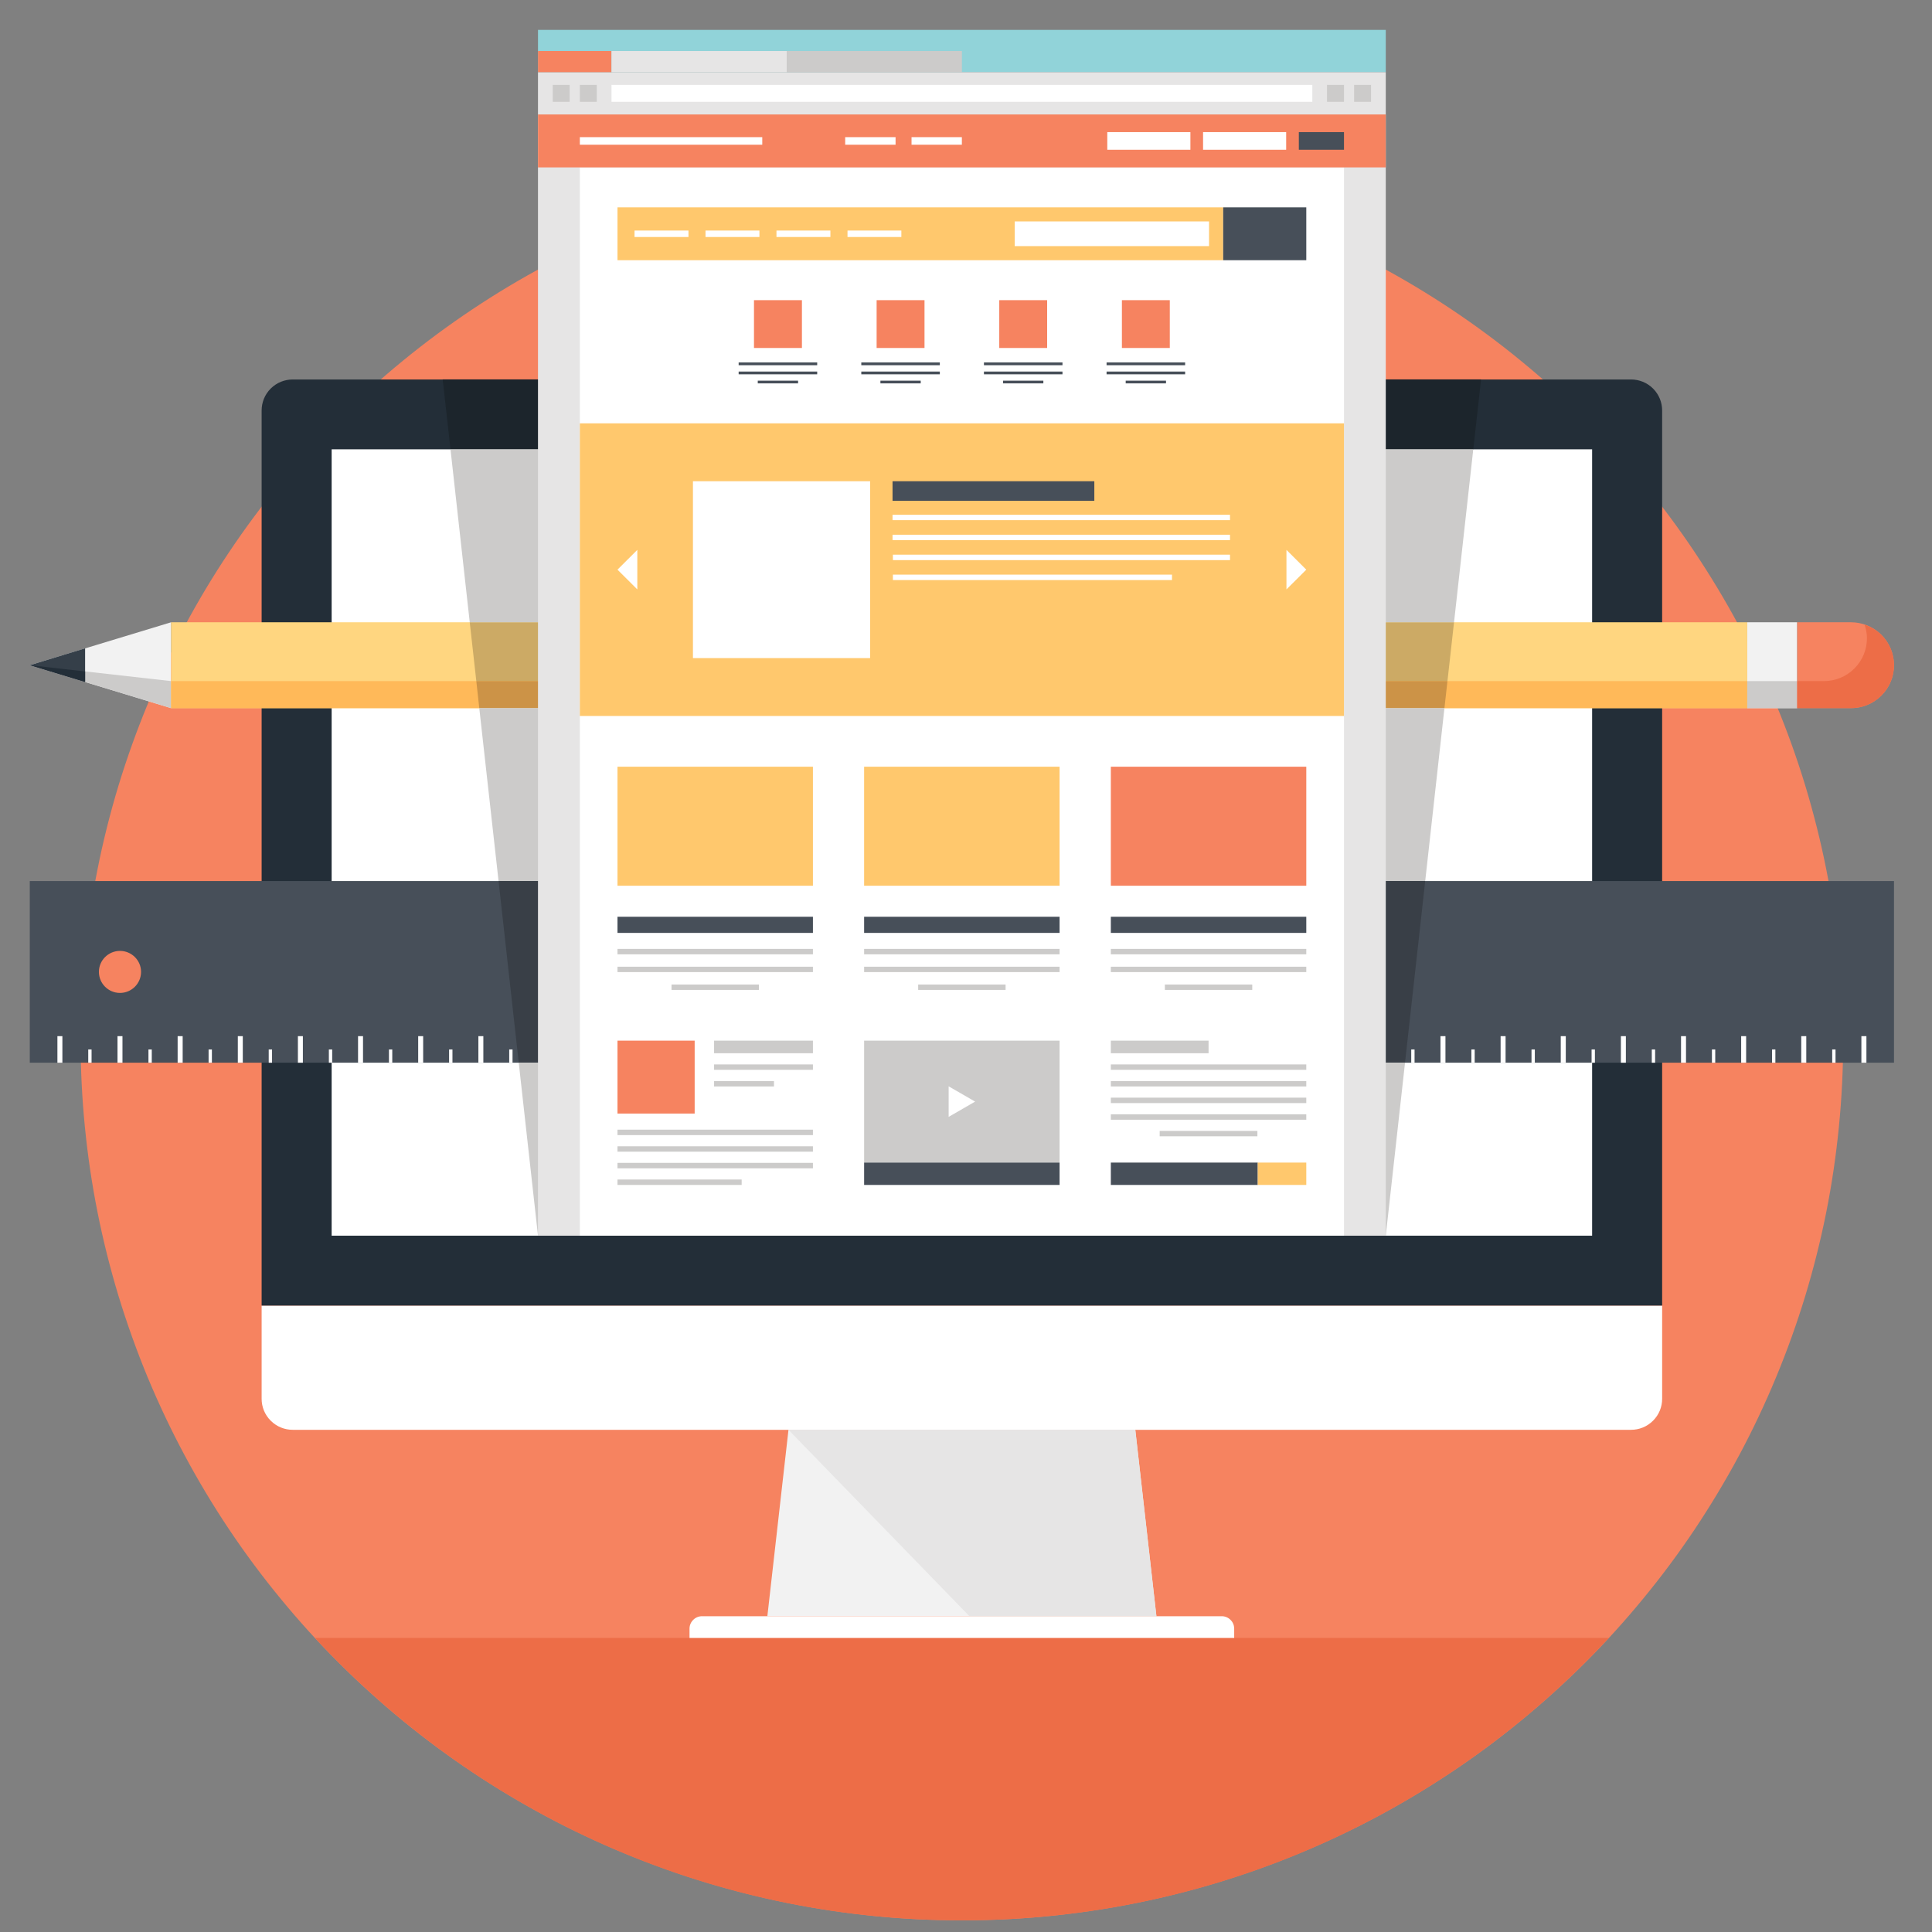 <?xml version="1.0" encoding="UTF-8"?>
<svg xmlns="http://www.w3.org/2000/svg" xmlns:xlink="http://www.w3.org/1999/xlink" width="170" zoomAndPan="magnify" viewBox="0 0 127.5 127.5" height="170" preserveAspectRatio="xMidYMid meet" version="1.0">
  <rect x="0" y="0" width="127.5" height="127.5" fill="#808080" stroke="none"/>
  <defs>
    <clipPath id="2b329c944d">
      <path d="M 5 10 L 122 10 L 122 126.73 L 5 126.73 Z M 5 10 " clip-rule="nonzero"></path>
    </clipPath>
    <clipPath id="4c92e6f29a">
      <path d="M 20 108 L 107 108 L 107 126.73 L 20 126.73 Z M 20 108 " clip-rule="nonzero"></path>
    </clipPath>
    <clipPath id="2a3dba43b9">
      <path d="M 1.844 41 L 12 41 L 12 47 L 1.844 47 Z M 1.844 41 " clip-rule="nonzero"></path>
    </clipPath>
    <clipPath id="fae8084ec5">
      <path d="M 1.844 43 L 12 43 L 12 47 L 1.844 47 Z M 1.844 43 " clip-rule="nonzero"></path>
    </clipPath>
    <clipPath id="07a8543a3a">
      <path d="M 1.844 42 L 6 42 L 6 46 L 1.844 46 Z M 1.844 42 " clip-rule="nonzero"></path>
    </clipPath>
    <clipPath id="14478960c9">
      <path d="M 1.844 43 L 6 43 L 6 46 L 1.844 46 Z M 1.844 43 " clip-rule="nonzero"></path>
    </clipPath>
    <clipPath id="45c29240ed">
      <path d="M 1.844 58 L 125 58 L 125 71 L 1.844 71 Z M 1.844 58 " clip-rule="nonzero"></path>
    </clipPath>
    <clipPath id="a037faeca9">
      <path d="M 35 1.973 L 92 1.973 L 92 5 L 35 5 Z M 35 1.973 " clip-rule="nonzero"></path>
    </clipPath>
  </defs>
  <g clip-path="url(#2b329c944d)">
    <path fill="#f68360" d="M 121.637 68.684 C 121.637 70.586 121.543 72.48 121.355 74.371 C 121.168 76.266 120.891 78.145 120.52 80.008 C 120.148 81.871 119.684 83.715 119.133 85.535 C 118.578 87.352 117.938 89.141 117.207 90.898 C 116.48 92.652 115.668 94.371 114.77 96.047 C 113.871 97.723 112.891 99.352 111.836 100.934 C 110.777 102.516 109.645 104.039 108.434 105.508 C 107.227 106.98 105.949 108.387 104.602 109.73 C 103.254 111.074 101.844 112.348 100.371 113.555 C 98.902 114.762 97.371 115.895 95.789 116.949 C 94.203 118.004 92.574 118.98 90.895 119.879 C 89.215 120.773 87.492 121.586 85.734 122.312 C 83.973 123.039 82.184 123.68 80.359 124.234 C 78.539 124.785 76.691 125.246 74.824 125.617 C 72.957 125.988 71.074 126.266 69.18 126.453 C 67.281 126.641 65.383 126.73 63.477 126.73 C 61.574 126.73 59.672 126.641 57.777 126.453 C 55.883 126.266 54 125.988 52.133 125.617 C 50.266 125.246 48.418 124.785 46.598 124.234 C 44.773 123.68 42.98 123.039 41.223 122.312 C 39.461 121.586 37.742 120.773 36.062 119.879 C 34.383 118.98 32.75 118.004 31.168 116.949 C 29.586 115.895 28.055 114.762 26.582 113.555 C 25.109 112.348 23.703 111.074 22.355 109.73 C 21.008 108.387 19.73 106.98 18.523 105.508 C 17.312 104.039 16.18 102.516 15.121 100.934 C 14.062 99.352 13.086 97.723 12.188 96.047 C 11.289 94.371 10.477 92.652 9.746 90.898 C 9.02 89.141 8.379 87.352 7.824 85.535 C 7.273 83.715 6.809 81.871 6.438 80.008 C 6.066 78.145 5.789 76.266 5.602 74.371 C 5.414 72.48 5.32 70.586 5.32 68.684 C 5.32 66.781 5.414 64.887 5.602 62.992 C 5.789 61.102 6.066 59.223 6.438 57.359 C 6.809 55.492 7.273 53.652 7.824 51.832 C 8.379 50.012 9.02 48.227 9.746 46.469 C 10.477 44.711 11.289 42.996 12.188 41.32 C 13.086 39.641 14.062 38.016 15.121 36.434 C 16.18 34.852 17.312 33.328 18.523 31.855 C 19.73 30.387 21.008 28.98 22.355 27.637 C 23.703 26.293 25.109 25.016 26.582 23.812 C 28.055 22.605 29.586 21.473 31.168 20.418 C 32.75 19.359 34.383 18.387 36.062 17.488 C 37.742 16.594 39.461 15.781 41.223 15.055 C 42.98 14.324 44.773 13.688 46.598 13.133 C 48.418 12.582 50.266 12.121 52.133 11.75 C 54 11.379 55.883 11.102 57.777 10.914 C 59.672 10.727 61.574 10.633 63.477 10.633 C 65.383 10.633 67.281 10.727 69.18 10.914 C 71.074 11.102 72.957 11.379 74.824 11.75 C 76.691 12.121 78.539 12.582 80.359 13.133 C 82.184 13.688 83.973 14.324 85.734 15.055 C 87.492 15.781 89.215 16.594 90.895 17.488 C 92.574 18.387 94.203 19.359 95.789 20.418 C 97.371 21.473 98.902 22.605 100.371 23.812 C 101.844 25.016 103.254 26.293 104.602 27.637 C 105.949 28.98 107.227 30.387 108.434 31.855 C 109.645 33.328 110.777 34.852 111.836 36.434 C 112.891 38.016 113.871 39.641 114.77 41.32 C 115.668 42.996 116.48 44.711 117.207 46.469 C 117.938 48.227 118.578 50.012 119.133 51.832 C 119.684 53.652 120.148 55.492 120.52 57.359 C 120.891 59.223 121.168 61.102 121.355 62.992 C 121.543 64.887 121.637 66.781 121.637 68.684 Z M 121.637 68.684 " fill-opacity="1" fill-rule="nonzero"></path>
  </g>
  <g clip-path="url(#4c92e6f29a)">
    <path fill="#ed6d47" d="M 20.785 108.094 C 31.41 119.555 46.602 126.73 63.477 126.73 C 80.355 126.73 95.547 119.555 106.172 108.094 Z M 20.785 108.094 " fill-opacity="1" fill-rule="nonzero"></path>
  </g>
  <path fill="#ffffff" d="M 109.691 92.312 C 109.691 92.836 109.492 93.359 109.09 93.758 C 108.688 94.16 108.164 94.359 107.637 94.359 L 19.32 94.359 C 18.793 94.359 18.27 94.16 17.867 93.758 C 17.465 93.359 17.266 92.836 17.266 92.312 L 17.266 86.16 L 109.691 86.16 Z M 109.691 92.312 " fill-opacity="1" fill-rule="nonzero"></path>
  <path fill="#232e38" d="M 109.691 27.09 C 109.691 26.566 109.492 26.043 109.09 25.641 C 108.688 25.242 108.164 25.043 107.637 25.043 L 19.32 25.043 C 18.793 25.043 18.27 25.242 17.867 25.641 C 17.465 26.043 17.266 26.566 17.266 27.09 L 17.266 86.16 L 109.691 86.16 Z M 109.691 27.09 " fill-opacity="1" fill-rule="nonzero"></path>
  <path fill="#ffffff" d="M 21.887 29.652 L 105.07 29.652 L 105.07 81.547 L 21.887 81.547 Z M 21.887 29.652 " fill-opacity="1" fill-rule="nonzero"></path>
  <path fill="#f2f2f2" d="M 76.316 106.66 L 50.641 106.66 L 52.035 94.359 L 74.922 94.359 Z M 76.316 106.66 " fill-opacity="1" fill-rule="nonzero"></path>
  <path fill="#ffffff" d="M 81.449 108.094 L 45.504 108.094 L 45.504 107.48 C 45.504 107.27 45.586 107.062 45.746 106.902 C 45.906 106.742 46.117 106.66 46.328 106.66 L 80.629 106.66 C 80.836 106.66 81.051 106.742 81.207 106.902 C 81.371 107.062 81.449 107.27 81.449 107.48 Z M 81.449 108.094 " fill-opacity="1" fill-rule="nonzero"></path>
  <path fill="#e6e5e5" d="M 76.316 106.66 L 74.922 94.359 L 52.035 94.359 L 63.977 106.66 Z M 76.316 106.66 " fill-opacity="1" fill-rule="nonzero"></path>
  <g clip-path="url(#2a3dba43b9)">
    <path fill="#f2f2f2" d="M 11.293 46.734 L 1.965 43.898 L 11.293 41.066 Z M 11.293 46.734 " fill-opacity="1" fill-rule="nonzero"></path>
  </g>
  <g clip-path="url(#fae8084ec5)">
    <path fill="#cccbca" d="M 1.965 43.898 L 11.293 46.734 L 11.293 44.949 Z M 1.965 43.898 " fill-opacity="1" fill-rule="nonzero"></path>
  </g>
  <path fill="#ffd680" d="M 11.293 41.066 L 115.309 41.066 L 115.309 46.734 L 11.293 46.734 Z M 11.293 41.066 " fill-opacity="1" fill-rule="nonzero"></path>
  <path fill="#ffb959" d="M 11.293 44.949 L 115.309 44.949 L 115.309 46.734 L 11.293 46.734 Z M 11.293 44.949 " fill-opacity="1" fill-rule="nonzero"></path>
  <g clip-path="url(#07a8543a3a)">
    <path fill="#353f49" d="M 5.617 45.008 L 1.965 43.898 L 5.617 42.785 Z M 5.617 45.008 " fill-opacity="1" fill-rule="nonzero"></path>
  </g>
  <g clip-path="url(#14478960c9)">
    <path fill="#232e38" d="M 5.617 45.008 L 1.965 43.898 L 5.617 44.312 Z M 5.617 45.008 " fill-opacity="1" fill-rule="nonzero"></path>
  </g>
  <path fill="#f2f2f2" d="M 115.309 41.066 L 118.602 41.066 L 118.602 46.734 L 115.309 46.734 Z M 115.309 41.066 " fill-opacity="1" fill-rule="nonzero"></path>
  <path fill="#cccbca" d="M 115.309 44.949 L 118.602 44.949 L 118.602 46.734 L 115.309 46.734 Z M 115.309 44.949 " fill-opacity="1" fill-rule="nonzero"></path>
  <path fill="#f68360" d="M 122.152 46.734 C 122.879 46.734 123.605 46.457 124.16 45.902 C 124.715 45.352 124.992 44.625 124.992 43.898 C 124.992 43.176 124.715 42.449 124.16 41.895 C 123.605 41.344 122.879 41.066 122.152 41.066 L 118.605 41.066 L 118.605 46.734 Z M 122.152 46.734 " fill-opacity="1" fill-rule="nonzero"></path>
  <path fill="#ed6d47" d="M 124.16 41.895 C 123.836 41.574 123.453 41.359 123.051 41.223 C 123.145 41.512 123.207 41.812 123.207 42.117 C 123.207 42.844 122.93 43.566 122.375 44.121 C 121.82 44.672 121.094 44.949 120.367 44.949 L 118.605 44.949 L 118.605 46.73 L 122.152 46.73 C 122.879 46.73 123.605 46.457 124.16 45.902 C 124.715 45.348 124.992 44.625 124.992 43.898 C 124.992 43.176 124.715 42.449 124.16 41.895 Z M 124.16 41.895 " fill-opacity="1" fill-rule="nonzero"></path>
  <g clip-path="url(#45c29240ed)">
    <path fill="#474f59" d="M 124.992 70.133 L 124.992 58.145 L 1.965 58.145 L 1.965 70.133 Z M 9.309 64.137 C 9.309 64.906 8.684 65.527 7.918 65.527 C 7.152 65.527 6.527 64.906 6.527 64.137 C 6.527 63.375 7.152 62.754 7.918 62.754 C 8.684 62.754 9.309 63.375 9.309 64.137 Z M 9.309 64.137 " fill-opacity="1" fill-rule="nonzero"></path>
  </g>
  <path fill="#ffffff" d="M 3.789 68.379 L 4.117 68.379 L 4.117 70.133 L 3.789 70.133 Z M 3.789 68.379 " fill-opacity="1" fill-rule="nonzero"></path>
  <path fill="#ffffff" d="M 7.754 68.379 L 8.082 68.379 L 8.082 70.133 L 7.754 70.133 Z M 7.754 68.379 " fill-opacity="1" fill-rule="nonzero"></path>
  <path fill="#ffffff" d="M 11.723 68.379 L 12.055 68.379 L 12.055 70.133 L 11.723 70.133 Z M 11.723 68.379 " fill-opacity="1" fill-rule="nonzero"></path>
  <path fill="#ffffff" d="M 15.695 68.379 L 16.023 68.379 L 16.023 70.133 L 15.695 70.133 Z M 15.695 68.379 " fill-opacity="1" fill-rule="nonzero"></path>
  <path fill="#ffffff" d="M 19.66 68.379 L 19.988 68.379 L 19.988 70.133 L 19.66 70.133 Z M 19.66 68.379 " fill-opacity="1" fill-rule="nonzero"></path>
  <path fill="#ffffff" d="M 23.629 68.379 L 23.957 68.379 L 23.957 70.133 L 23.629 70.133 Z M 23.629 68.379 " fill-opacity="1" fill-rule="nonzero"></path>
  <path fill="#ffffff" d="M 27.598 68.379 L 27.926 68.379 L 27.926 70.133 L 27.598 70.133 Z M 27.598 68.379 " fill-opacity="1" fill-rule="nonzero"></path>
  <path fill="#ffffff" d="M 31.57 68.379 L 31.898 68.379 L 31.898 70.133 L 31.57 70.133 Z M 31.57 68.379 " fill-opacity="1" fill-rule="nonzero"></path>
  <path fill="#ffffff" d="M 35.535 68.379 L 35.863 68.379 L 35.863 70.133 L 35.535 70.133 Z M 35.535 68.379 " fill-opacity="1" fill-rule="nonzero"></path>
  <path fill="#ffffff" d="M 39.504 68.379 L 39.836 68.379 L 39.836 70.133 L 39.504 70.133 Z M 39.504 68.379 " fill-opacity="1" fill-rule="nonzero"></path>
  <path fill="#ffffff" d="M 43.473 68.379 L 43.801 68.379 L 43.801 70.133 L 43.473 70.133 Z M 43.473 68.379 " fill-opacity="1" fill-rule="nonzero"></path>
  <path fill="#ffffff" d="M 47.438 68.379 L 47.77 68.379 L 47.77 70.133 L 47.438 70.133 Z M 47.438 68.379 " fill-opacity="1" fill-rule="nonzero"></path>
  <path fill="#ffffff" d="M 51.406 68.379 L 51.738 68.379 L 51.738 70.133 L 51.406 70.133 Z M 51.406 68.379 " fill-opacity="1" fill-rule="nonzero"></path>
  <path fill="#ffffff" d="M 55.379 68.379 L 55.707 68.379 L 55.707 70.133 L 55.379 70.133 Z M 55.379 68.379 " fill-opacity="1" fill-rule="nonzero"></path>
  <path fill="#ffffff" d="M 59.344 68.379 L 59.676 68.379 L 59.676 70.133 L 59.344 70.133 Z M 59.344 68.379 " fill-opacity="1" fill-rule="nonzero"></path>
  <path fill="#ffffff" d="M 63.312 68.379 L 63.645 68.379 L 63.645 70.133 L 63.312 70.133 Z M 63.312 68.379 " fill-opacity="1" fill-rule="nonzero"></path>
  <path fill="#ffffff" d="M 67.281 68.379 L 67.613 68.379 L 67.613 70.133 L 67.281 70.133 Z M 67.281 68.379 " fill-opacity="1" fill-rule="nonzero"></path>
  <path fill="#ffffff" d="M 71.25 68.379 L 71.582 68.379 L 71.582 70.133 L 71.25 70.133 Z M 71.25 68.379 " fill-opacity="1" fill-rule="nonzero"></path>
  <path fill="#ffffff" d="M 75.219 68.379 L 75.551 68.379 L 75.551 70.133 L 75.219 70.133 Z M 75.219 68.379 " fill-opacity="1" fill-rule="nonzero"></path>
  <path fill="#ffffff" d="M 79.188 68.379 L 79.516 68.379 L 79.516 70.133 L 79.188 70.133 Z M 79.188 68.379 " fill-opacity="1" fill-rule="nonzero"></path>
  <path fill="#ffffff" d="M 83.156 68.379 L 83.484 68.379 L 83.484 70.133 L 83.156 70.133 Z M 83.156 68.379 " fill-opacity="1" fill-rule="nonzero"></path>
  <path fill="#ffffff" d="M 87.121 68.379 L 87.453 68.379 L 87.453 70.133 L 87.121 70.133 Z M 87.121 68.379 " fill-opacity="1" fill-rule="nonzero"></path>
  <path fill="#ffffff" d="M 91.094 68.379 L 91.422 68.379 L 91.422 70.133 L 91.094 70.133 Z M 91.094 68.379 " fill-opacity="1" fill-rule="nonzero"></path>
  <path fill="#ffffff" d="M 95.062 68.379 L 95.391 68.379 L 95.391 70.133 L 95.062 70.133 Z M 95.062 68.379 " fill-opacity="1" fill-rule="nonzero"></path>
  <path fill="#ffffff" d="M 99.031 68.379 L 99.359 68.379 L 99.359 70.133 L 99.031 70.133 Z M 99.031 68.379 " fill-opacity="1" fill-rule="nonzero"></path>
  <path fill="#ffffff" d="M 103 68.379 L 103.332 68.379 L 103.332 70.133 L 103 70.133 Z M 103 68.379 " fill-opacity="1" fill-rule="nonzero"></path>
  <path fill="#ffffff" d="M 106.969 68.379 L 107.297 68.379 L 107.297 70.133 L 106.969 70.133 Z M 106.969 68.379 " fill-opacity="1" fill-rule="nonzero"></path>
  <path fill="#ffffff" d="M 110.938 68.379 L 111.266 68.379 L 111.266 70.133 L 110.938 70.133 Z M 110.938 68.379 " fill-opacity="1" fill-rule="nonzero"></path>
  <path fill="#ffffff" d="M 114.906 68.379 L 115.234 68.379 L 115.234 70.133 L 114.906 70.133 Z M 114.906 68.379 " fill-opacity="1" fill-rule="nonzero"></path>
  <path fill="#ffffff" d="M 118.871 68.379 L 119.203 68.379 L 119.203 70.133 L 118.871 70.133 Z M 118.871 68.379 " fill-opacity="1" fill-rule="nonzero"></path>
  <path fill="#ffffff" d="M 122.84 68.379 L 123.172 68.379 L 123.172 70.133 L 122.84 70.133 Z M 122.84 68.379 " fill-opacity="1" fill-rule="nonzero"></path>
  <path fill="#ffffff" d="M 5.824 69.258 L 6.043 69.258 L 6.043 70.133 L 5.824 70.133 Z M 5.824 69.258 " fill-opacity="1" fill-rule="nonzero"></path>
  <path fill="#ffffff" d="M 9.797 69.258 L 10.016 69.258 L 10.016 70.133 L 9.797 70.133 Z M 9.797 69.258 " fill-opacity="1" fill-rule="nonzero"></path>
  <path fill="#ffffff" d="M 13.766 69.258 L 13.984 69.258 L 13.984 70.133 L 13.766 70.133 Z M 13.766 69.258 " fill-opacity="1" fill-rule="nonzero"></path>
  <path fill="#ffffff" d="M 17.734 69.258 L 17.953 69.258 L 17.953 70.133 L 17.734 70.133 Z M 17.734 69.258 " fill-opacity="1" fill-rule="nonzero"></path>
  <path fill="#ffffff" d="M 21.703 69.258 L 21.922 69.258 L 21.922 70.133 L 21.703 70.133 Z M 21.703 69.258 " fill-opacity="1" fill-rule="nonzero"></path>
  <path fill="#ffffff" d="M 25.668 69.258 L 25.887 69.258 L 25.887 70.133 L 25.668 70.133 Z M 25.668 69.258 " fill-opacity="1" fill-rule="nonzero"></path>
  <path fill="#ffffff" d="M 29.637 69.258 L 29.859 69.258 L 29.859 70.133 L 29.637 70.133 Z M 29.637 69.258 " fill-opacity="1" fill-rule="nonzero"></path>
  <path fill="#ffffff" d="M 33.605 69.258 L 33.824 69.258 L 33.824 70.133 L 33.605 70.133 Z M 33.605 69.258 " fill-opacity="1" fill-rule="nonzero"></path>
  <path fill="#ffffff" d="M 37.574 69.258 L 37.793 69.258 L 37.793 70.133 L 37.574 70.133 Z M 37.574 69.258 " fill-opacity="1" fill-rule="nonzero"></path>
  <path fill="#ffffff" d="M 41.547 69.258 L 41.766 69.258 L 41.766 70.133 L 41.547 70.133 Z M 41.547 69.258 " fill-opacity="1" fill-rule="nonzero"></path>
  <path fill="#ffffff" d="M 45.512 69.258 L 45.73 69.258 L 45.73 70.133 L 45.512 70.133 Z M 45.512 69.258 " fill-opacity="1" fill-rule="nonzero"></path>
  <path fill="#ffffff" d="M 49.48 69.258 L 49.699 69.258 L 49.699 70.133 L 49.48 70.133 Z M 49.48 69.258 " fill-opacity="1" fill-rule="nonzero"></path>
  <path fill="#ffffff" d="M 53.449 69.258 L 53.668 69.258 L 53.668 70.133 L 53.449 70.133 Z M 53.449 69.258 " fill-opacity="1" fill-rule="nonzero"></path>
  <path fill="#ffffff" d="M 57.414 69.258 L 57.637 69.258 L 57.637 70.133 L 57.414 70.133 Z M 57.414 69.258 " fill-opacity="1" fill-rule="nonzero"></path>
  <path fill="#ffffff" d="M 61.383 69.258 L 61.605 69.258 L 61.605 70.133 L 61.383 70.133 Z M 61.383 69.258 " fill-opacity="1" fill-rule="nonzero"></path>
  <path fill="#ffffff" d="M 65.352 69.258 L 65.574 69.258 L 65.574 70.133 L 65.352 70.133 Z M 65.352 69.258 " fill-opacity="1" fill-rule="nonzero"></path>
  <path fill="#ffffff" d="M 69.32 69.258 L 69.543 69.258 L 69.543 70.133 L 69.32 70.133 Z M 69.32 69.258 " fill-opacity="1" fill-rule="nonzero"></path>
  <path fill="#ffffff" d="M 73.289 69.258 L 73.508 69.258 L 73.508 70.133 L 73.289 70.133 Z M 73.289 69.258 " fill-opacity="1" fill-rule="nonzero"></path>
  <path fill="#ffffff" d="M 77.258 69.258 L 77.477 69.258 L 77.477 70.133 L 77.258 70.133 Z M 77.258 69.258 " fill-opacity="1" fill-rule="nonzero"></path>
  <path fill="#ffffff" d="M 81.227 69.258 L 81.445 69.258 L 81.445 70.133 L 81.227 70.133 Z M 81.227 69.258 " fill-opacity="1" fill-rule="nonzero"></path>
  <path fill="#ffffff" d="M 85.195 69.258 L 85.414 69.258 L 85.414 70.133 L 85.195 70.133 Z M 85.195 69.258 " fill-opacity="1" fill-rule="nonzero"></path>
  <path fill="#ffffff" d="M 89.168 69.258 L 89.387 69.258 L 89.387 70.133 L 89.168 70.133 Z M 89.168 69.258 " fill-opacity="1" fill-rule="nonzero"></path>
  <path fill="#ffffff" d="M 93.133 69.258 L 93.352 69.258 L 93.352 70.133 L 93.133 70.133 Z M 93.133 69.258 " fill-opacity="1" fill-rule="nonzero"></path>
  <path fill="#ffffff" d="M 97.102 69.258 L 97.32 69.258 L 97.32 70.133 L 97.102 70.133 Z M 97.102 69.258 " fill-opacity="1" fill-rule="nonzero"></path>
  <path fill="#ffffff" d="M 101.07 69.258 L 101.289 69.258 L 101.289 70.133 L 101.07 70.133 Z M 101.07 69.258 " fill-opacity="1" fill-rule="nonzero"></path>
  <path fill="#ffffff" d="M 105.035 69.258 L 105.254 69.258 L 105.254 70.133 L 105.035 70.133 Z M 105.035 69.258 " fill-opacity="1" fill-rule="nonzero"></path>
  <path fill="#ffffff" d="M 109.008 69.258 L 109.227 69.258 L 109.227 70.133 L 109.008 70.133 Z M 109.008 69.258 " fill-opacity="1" fill-rule="nonzero"></path>
  <path fill="#ffffff" d="M 112.977 69.258 L 113.195 69.258 L 113.195 70.133 L 112.977 70.133 Z M 112.977 69.258 " fill-opacity="1" fill-rule="nonzero"></path>
  <path fill="#ffffff" d="M 116.945 69.258 L 117.164 69.258 L 117.164 70.133 L 116.945 70.133 Z M 116.945 69.258 " fill-opacity="1" fill-rule="nonzero"></path>
  <path fill="#ffffff" d="M 120.914 69.258 L 121.133 69.258 L 121.133 70.133 L 120.914 70.133 Z M 120.914 69.258 " fill-opacity="1" fill-rule="nonzero"></path>
  <path fill="#1c252c" d="M 97.742 25.039 L 97.227 29.652 L 29.73 29.652 L 29.215 25.039 Z M 97.742 25.039 " fill-opacity="1" fill-rule="nonzero"></path>
  <path fill="#ccaa65" d="M 95.957 41.066 L 95.523 44.949 L 31.434 44.949 L 31 41.066 Z M 95.957 41.066 " fill-opacity="1" fill-rule="nonzero"></path>
  <path fill="#cc9347" d="M 95.523 44.949 L 95.324 46.73 L 31.629 46.73 L 31.434 44.949 Z M 95.523 44.949 " fill-opacity="1" fill-rule="nonzero"></path>
  <path fill="#cccbca" d="M 95.324 46.73 L 94.055 58.145 L 32.902 58.145 L 31.629 46.73 Z M 95.324 46.73 " fill-opacity="1" fill-rule="nonzero"></path>
  <path fill="#393f47" d="M 94.055 58.145 L 92.723 70.133 L 34.234 70.133 L 32.902 58.145 Z M 94.055 58.145 " fill-opacity="1" fill-rule="nonzero"></path>
  <path fill="#cccbca" d="M 92.723 70.133 L 91.453 81.547 L 35.504 81.547 L 34.234 70.133 Z M 92.723 70.133 " fill-opacity="1" fill-rule="nonzero"></path>
  <path fill="#cccbca" d="M 97.227 29.652 L 95.957 41.066 L 31 41.066 L 29.73 29.652 Z M 97.227 29.652 " fill-opacity="1" fill-rule="nonzero"></path>
  <path fill="#e6e5e5" d="M 35.504 7.555 L 91.453 7.555 L 91.453 81.547 L 35.504 81.547 Z M 35.504 7.555 " fill-opacity="1" fill-rule="nonzero"></path>
  <path fill="#ffffff" d="M 38.266 11.047 L 88.695 11.047 L 88.695 81.547 L 38.266 81.547 Z M 38.266 11.047 " fill-opacity="1" fill-rule="nonzero"></path>
  <g clip-path="url(#a037faeca9)">
    <path fill="#91d3d9" d="M 35.504 1.973 L 91.453 1.973 L 91.453 4.766 L 35.504 4.766 Z M 35.504 1.973 " fill-opacity="1" fill-rule="nonzero"></path>
  </g>
  <path fill="#e6e5e5" d="M 35.504 4.766 L 91.453 4.766 L 91.453 7.555 L 35.504 7.555 Z M 35.504 4.766 " fill-opacity="1" fill-rule="nonzero"></path>
  <path fill="#ffffff" d="M 40.355 5.602 L 86.605 5.602 L 86.605 6.719 L 40.355 6.719 Z M 40.355 5.602 " fill-opacity="1" fill-rule="nonzero"></path>
  <path fill="#f68360" d="M 35.504 3.367 L 40.355 3.367 L 40.355 4.762 L 35.504 4.762 Z M 35.504 3.367 " fill-opacity="1" fill-rule="nonzero"></path>
  <path fill="#e6e5e5" d="M 40.355 3.367 L 51.918 3.367 L 51.918 4.762 L 40.355 4.762 Z M 40.355 3.367 " fill-opacity="1" fill-rule="nonzero"></path>
  <path fill="#cccbca" d="M 51.918 3.367 L 63.48 3.367 L 63.48 4.762 L 51.918 4.762 Z M 51.918 3.367 " fill-opacity="1" fill-rule="nonzero"></path>
  <path fill="#cccbca" d="M 38.266 5.602 L 39.383 5.602 L 39.383 6.719 L 38.266 6.719 Z M 38.266 5.602 " fill-opacity="1" fill-rule="nonzero"></path>
  <path fill="#cccbca" d="M 36.477 5.602 L 37.594 5.602 L 37.594 6.719 L 36.477 6.719 Z M 36.477 5.602 " fill-opacity="1" fill-rule="nonzero"></path>
  <path fill="#cccbca" d="M 89.363 5.602 L 90.48 5.602 L 90.48 6.719 L 89.363 6.719 Z M 89.363 5.602 " fill-opacity="1" fill-rule="nonzero"></path>
  <path fill="#cccbca" d="M 87.574 5.602 L 88.695 5.602 L 88.695 6.719 L 87.574 6.719 Z M 87.574 5.602 " fill-opacity="1" fill-rule="nonzero"></path>
  <path fill="#ffc86d" d="M 38.266 27.938 L 88.695 27.938 L 88.695 47.25 L 38.266 47.25 Z M 38.266 27.938 " fill-opacity="1" fill-rule="nonzero"></path>
  <path fill="#ffffff" d="M 40.75 37.594 L 42.059 38.898 L 42.059 36.289 Z M 40.75 37.594 " fill-opacity="1" fill-rule="nonzero"></path>
  <path fill="#ffffff" d="M 86.207 37.594 L 84.898 38.898 L 84.898 36.289 Z M 86.207 37.594 " fill-opacity="1" fill-rule="nonzero"></path>
  <path fill="#474f59" d="M 58.902 31.758 L 72.219 31.758 L 72.219 33.051 L 58.902 33.051 Z M 58.902 31.758 " fill-opacity="1" fill-rule="nonzero"></path>
  <path fill="#ffffff" d="M 58.902 33.973 L 81.172 33.973 L 81.172 34.328 L 58.902 34.328 Z M 58.902 33.973 " fill-opacity="1" fill-rule="nonzero"></path>
  <path fill="#ffffff" d="M 58.902 35.289 L 81.172 35.289 L 81.172 35.645 L 58.902 35.645 Z M 58.902 35.289 " fill-opacity="1" fill-rule="nonzero"></path>
  <path fill="#ffffff" d="M 58.926 36.605 L 81.172 36.605 L 81.172 36.965 L 58.926 36.965 Z M 58.926 36.605 " fill-opacity="1" fill-rule="nonzero"></path>
  <path fill="#ffffff" d="M 58.926 37.922 L 77.344 37.922 L 77.344 38.281 L 58.926 38.281 Z M 58.926 37.922 " fill-opacity="1" fill-rule="nonzero"></path>
  <path fill="#ffffff" d="M 45.73 31.758 L 57.422 31.758 L 57.422 43.43 L 45.73 43.43 Z M 45.73 31.758 " fill-opacity="1" fill-rule="nonzero"></path>
  <path fill="#cccbca" d="M 57.027 68.676 L 69.926 68.676 L 69.926 76.723 L 57.027 76.723 Z M 57.027 68.676 " fill-opacity="1" fill-rule="nonzero"></path>
  <path fill="#474f59" d="M 57.027 76.723 L 69.926 76.723 L 69.926 78.199 L 57.027 78.199 Z M 57.027 76.723 " fill-opacity="1" fill-rule="nonzero"></path>
  <path fill="#ffffff" d="M 62.605 71.691 L 64.352 72.699 L 62.605 73.707 Z M 62.605 71.691 " fill-opacity="1" fill-rule="nonzero"></path>
  <path fill="#cccbca" d="M 73.309 68.676 L 79.758 68.676 L 79.758 69.508 L 73.309 69.508 Z M 73.309 68.676 " fill-opacity="1" fill-rule="nonzero"></path>
  <path fill="#cccbca" d="M 73.309 70.246 L 86.207 70.246 L 86.207 70.602 L 73.309 70.602 Z M 73.309 70.246 " fill-opacity="1" fill-rule="nonzero"></path>
  <path fill="#cccbca" d="M 73.309 71.344 L 86.207 71.344 L 86.207 71.699 L 73.309 71.699 Z M 73.309 71.344 " fill-opacity="1" fill-rule="nonzero"></path>
  <path fill="#cccbca" d="M 73.309 72.438 L 86.207 72.438 L 86.207 72.797 L 73.309 72.797 Z M 73.309 72.438 " fill-opacity="1" fill-rule="nonzero"></path>
  <path fill="#cccbca" d="M 73.309 73.535 L 86.207 73.535 L 86.207 73.895 L 73.309 73.895 Z M 73.309 73.535 " fill-opacity="1" fill-rule="nonzero"></path>
  <path fill="#cccbca" d="M 76.531 74.633 L 82.98 74.633 L 82.98 74.988 L 76.531 74.988 Z M 76.531 74.633 " fill-opacity="1" fill-rule="nonzero"></path>
  <path fill="#474f59" d="M 73.309 76.723 L 83.004 76.723 L 83.004 78.199 L 73.309 78.199 Z M 73.309 76.723 " fill-opacity="1" fill-rule="nonzero"></path>
  <path fill="#ffc86d" d="M 83.004 76.723 L 86.207 76.723 L 86.207 78.199 L 83.004 78.199 Z M 83.004 76.723 " fill-opacity="1" fill-rule="nonzero"></path>
  <path fill="#cccbca" d="M 40.75 74.551 L 53.648 74.551 L 53.648 74.91 L 40.75 74.91 Z M 40.75 74.551 " fill-opacity="1" fill-rule="nonzero"></path>
  <path fill="#cccbca" d="M 40.75 75.648 L 53.648 75.648 L 53.648 76.004 L 40.75 76.004 Z M 40.75 75.648 " fill-opacity="1" fill-rule="nonzero"></path>
  <path fill="#cccbca" d="M 40.75 76.742 L 53.648 76.742 L 53.648 77.102 L 40.75 77.102 Z M 40.75 76.742 " fill-opacity="1" fill-rule="nonzero"></path>
  <path fill="#cccbca" d="M 40.75 77.84 L 48.945 77.84 L 48.945 78.199 L 40.75 78.199 Z M 40.75 77.84 " fill-opacity="1" fill-rule="nonzero"></path>
  <path fill="#cccbca" d="M 47.125 68.676 L 53.648 68.676 L 53.648 69.508 L 47.125 69.508 Z M 47.125 68.676 " fill-opacity="1" fill-rule="nonzero"></path>
  <path fill="#cccbca" d="M 47.125 70.246 L 53.648 70.246 L 53.648 70.602 L 47.125 70.602 Z M 47.125 70.246 " fill-opacity="1" fill-rule="nonzero"></path>
  <path fill="#cccbca" d="M 47.125 71.344 L 51.078 71.344 L 51.078 71.699 L 47.125 71.699 Z M 47.125 71.344 " fill-opacity="1" fill-rule="nonzero"></path>
  <path fill="#f68360" d="M 40.75 68.676 L 45.844 68.676 L 45.844 73.488 L 40.75 73.488 Z M 40.75 68.676 " fill-opacity="1" fill-rule="nonzero"></path>
  <path fill="#f68360" d="M 49.758 19.809 L 52.922 19.809 L 52.922 22.965 L 49.758 22.965 Z M 49.758 19.809 " fill-opacity="1" fill-rule="nonzero"></path>
  <path fill="#474f59" d="M 48.746 23.918 L 53.93 23.918 L 53.93 24.102 L 48.746 24.102 Z M 48.746 23.918 " fill-opacity="1" fill-rule="nonzero"></path>
  <path fill="#474f59" d="M 48.746 24.52 L 53.93 24.52 L 53.93 24.703 L 48.746 24.703 Z M 48.746 24.52 " fill-opacity="1" fill-rule="nonzero"></path>
  <path fill="#474f59" d="M 50.008 25.121 L 52.668 25.121 L 52.668 25.301 L 50.008 25.301 Z M 50.008 25.121 " fill-opacity="1" fill-rule="nonzero"></path>
  <path fill="#f68360" d="M 57.852 19.809 L 61.012 19.809 L 61.012 22.965 L 57.852 22.965 Z M 57.852 19.809 " fill-opacity="1" fill-rule="nonzero"></path>
  <path fill="#474f59" d="M 56.84 23.918 L 62.023 23.918 L 62.023 24.102 L 56.84 24.102 Z M 56.84 23.918 " fill-opacity="1" fill-rule="nonzero"></path>
  <path fill="#474f59" d="M 56.84 24.52 L 62.023 24.52 L 62.023 24.703 L 56.84 24.703 Z M 56.84 24.52 " fill-opacity="1" fill-rule="nonzero"></path>
  <path fill="#474f59" d="M 58.102 25.121 L 60.762 25.121 L 60.762 25.301 L 58.102 25.301 Z M 58.102 25.121 " fill-opacity="1" fill-rule="nonzero"></path>
  <path fill="#f68360" d="M 65.945 19.809 L 69.105 19.809 L 69.105 22.965 L 65.945 22.965 Z M 65.945 19.809 " fill-opacity="1" fill-rule="nonzero"></path>
  <path fill="#474f59" d="M 64.934 23.918 L 70.117 23.918 L 70.117 24.102 L 64.934 24.102 Z M 64.934 23.918 " fill-opacity="1" fill-rule="nonzero"></path>
  <path fill="#474f59" d="M 64.934 24.52 L 70.117 24.52 L 70.117 24.703 L 64.934 24.703 Z M 64.934 24.52 " fill-opacity="1" fill-rule="nonzero"></path>
  <path fill="#474f59" d="M 66.195 25.121 L 68.855 25.121 L 68.855 25.301 L 66.195 25.301 Z M 66.195 25.121 " fill-opacity="1" fill-rule="nonzero"></path>
  <path fill="#f68360" d="M 74.039 19.809 L 77.199 19.809 L 77.199 22.965 L 74.039 22.965 Z M 74.039 19.809 " fill-opacity="1" fill-rule="nonzero"></path>
  <path fill="#474f59" d="M 73.027 23.918 L 78.211 23.918 L 78.211 24.102 L 73.027 24.102 Z M 73.027 23.918 " fill-opacity="1" fill-rule="nonzero"></path>
  <path fill="#474f59" d="M 73.027 24.52 L 78.211 24.52 L 78.211 24.703 L 73.027 24.703 Z M 73.027 24.52 " fill-opacity="1" fill-rule="nonzero"></path>
  <path fill="#474f59" d="M 74.289 25.121 L 76.949 25.121 L 76.949 25.301 L 74.289 25.301 Z M 74.289 25.121 " fill-opacity="1" fill-rule="nonzero"></path>
  <path fill="#474f59" d="M 40.75 60.5 L 53.648 60.5 L 53.648 61.566 L 40.75 61.566 Z M 40.75 60.5 " fill-opacity="1" fill-rule="nonzero"></path>
  <path fill="#cccbca" d="M 40.75 62.621 L 53.648 62.621 L 53.648 62.98 L 40.75 62.98 Z M 40.75 62.621 " fill-opacity="1" fill-rule="nonzero"></path>
  <path fill="#cccbca" d="M 40.75 63.797 L 53.648 63.797 L 53.648 64.152 L 40.75 64.152 Z M 40.75 63.797 " fill-opacity="1" fill-rule="nonzero"></path>
  <path fill="#cccbca" d="M 44.316 64.973 L 50.082 64.973 L 50.082 65.328 L 44.316 65.328 Z M 44.316 64.973 " fill-opacity="1" fill-rule="nonzero"></path>
  <path fill="#ffc86d" d="M 40.75 50.598 L 53.648 50.598 L 53.648 58.453 L 40.75 58.453 Z M 40.75 50.598 " fill-opacity="1" fill-rule="nonzero"></path>
  <path fill="#474f59" d="M 57.027 60.5 L 69.926 60.5 L 69.926 61.566 L 57.027 61.566 Z M 57.027 60.5 " fill-opacity="1" fill-rule="nonzero"></path>
  <path fill="#cccbca" d="M 57.027 62.621 L 69.926 62.621 L 69.926 62.98 L 57.027 62.98 Z M 57.027 62.621 " fill-opacity="1" fill-rule="nonzero"></path>
  <path fill="#cccbca" d="M 57.027 63.797 L 69.926 63.797 L 69.926 64.152 L 57.027 64.152 Z M 57.027 63.797 " fill-opacity="1" fill-rule="nonzero"></path>
  <path fill="#cccbca" d="M 60.594 64.973 L 66.363 64.973 L 66.363 65.328 L 60.594 65.328 Z M 60.594 64.973 " fill-opacity="1" fill-rule="nonzero"></path>
  <path fill="#ffc86d" d="M 57.027 50.598 L 69.926 50.598 L 69.926 58.453 L 57.027 58.453 Z M 57.027 50.598 " fill-opacity="1" fill-rule="nonzero"></path>
  <path fill="#474f59" d="M 73.309 60.5 L 86.207 60.5 L 86.207 61.566 L 73.309 61.566 Z M 73.309 60.5 " fill-opacity="1" fill-rule="nonzero"></path>
  <path fill="#cccbca" d="M 73.309 62.621 L 86.207 62.621 L 86.207 62.98 L 73.309 62.98 Z M 73.309 62.621 " fill-opacity="1" fill-rule="nonzero"></path>
  <path fill="#cccbca" d="M 73.309 63.797 L 86.207 63.797 L 86.207 64.152 L 73.309 64.152 Z M 73.309 63.797 " fill-opacity="1" fill-rule="nonzero"></path>
  <path fill="#cccbca" d="M 76.875 64.973 L 82.641 64.973 L 82.641 65.328 L 76.875 65.328 Z M 76.875 64.973 " fill-opacity="1" fill-rule="nonzero"></path>
  <path fill="#f68360" d="M 73.309 50.598 L 86.207 50.598 L 86.207 58.453 L 73.309 58.453 Z M 73.309 50.598 " fill-opacity="1" fill-rule="nonzero"></path>
  <path fill="#ffc86d" d="M 40.75 13.684 L 80.723 13.684 L 80.723 17.172 L 40.75 17.172 Z M 40.75 13.684 " fill-opacity="1" fill-rule="nonzero"></path>
  <path fill="#ffffff" d="M 66.965 14.613 L 79.789 14.613 L 79.789 16.242 L 66.965 16.242 Z M 66.965 14.613 " fill-opacity="1" fill-rule="nonzero"></path>
  <path fill="#474f59" d="M 80.723 13.684 L 86.207 13.684 L 86.207 17.172 L 80.723 17.172 Z M 80.723 13.684 " fill-opacity="1" fill-rule="nonzero"></path>
  <path fill="#ffffff" d="M 41.875 15.215 L 45.434 15.215 L 45.434 15.641 L 41.875 15.641 Z M 41.875 15.215 " fill-opacity="1" fill-rule="nonzero"></path>
  <path fill="#ffffff" d="M 46.559 15.215 L 50.117 15.215 L 50.117 15.641 L 46.559 15.641 Z M 46.559 15.215 " fill-opacity="1" fill-rule="nonzero"></path>
  <path fill="#ffffff" d="M 51.242 15.215 L 54.801 15.215 L 54.801 15.641 L 51.242 15.641 Z M 51.242 15.215 " fill-opacity="1" fill-rule="nonzero"></path>
  <path fill="#ffffff" d="M 55.93 15.215 L 59.484 15.215 L 59.484 15.641 L 55.93 15.641 Z M 55.93 15.215 " fill-opacity="1" fill-rule="nonzero"></path>
  <path fill="#f68360" d="M 35.504 7.555 L 91.453 7.555 L 91.453 11.047 L 35.504 11.047 Z M 35.504 7.555 " fill-opacity="1" fill-rule="nonzero"></path>
  <path fill="#ffffff" d="M 38.266 9.051 L 50.305 9.051 L 50.305 9.551 L 38.266 9.551 Z M 38.266 9.051 " fill-opacity="1" fill-rule="nonzero"></path>
  <path fill="#ffffff" d="M 55.777 9.051 L 59.102 9.051 L 59.102 9.551 L 55.777 9.551 Z M 55.777 9.051 " fill-opacity="1" fill-rule="nonzero"></path>
  <path fill="#ffffff" d="M 60.156 9.051 L 63.477 9.051 L 63.477 9.551 L 60.156 9.551 Z M 60.156 9.051 " fill-opacity="1" fill-rule="nonzero"></path>
  <path fill="#ffffff" d="M 73.074 8.719 L 78.559 8.719 L 78.559 9.883 L 73.074 9.883 Z M 73.074 8.719 " fill-opacity="1" fill-rule="nonzero"></path>
  <path fill="#ffffff" d="M 79.395 8.719 L 84.879 8.719 L 84.879 9.883 L 79.395 9.883 Z M 79.395 8.719 " fill-opacity="1" fill-rule="nonzero"></path>
  <path fill="#474f59" d="M 85.715 8.719 L 88.695 8.719 L 88.695 9.883 L 85.715 9.883 Z M 85.715 8.719 " fill-opacity="1" fill-rule="nonzero"></path>
</svg>
